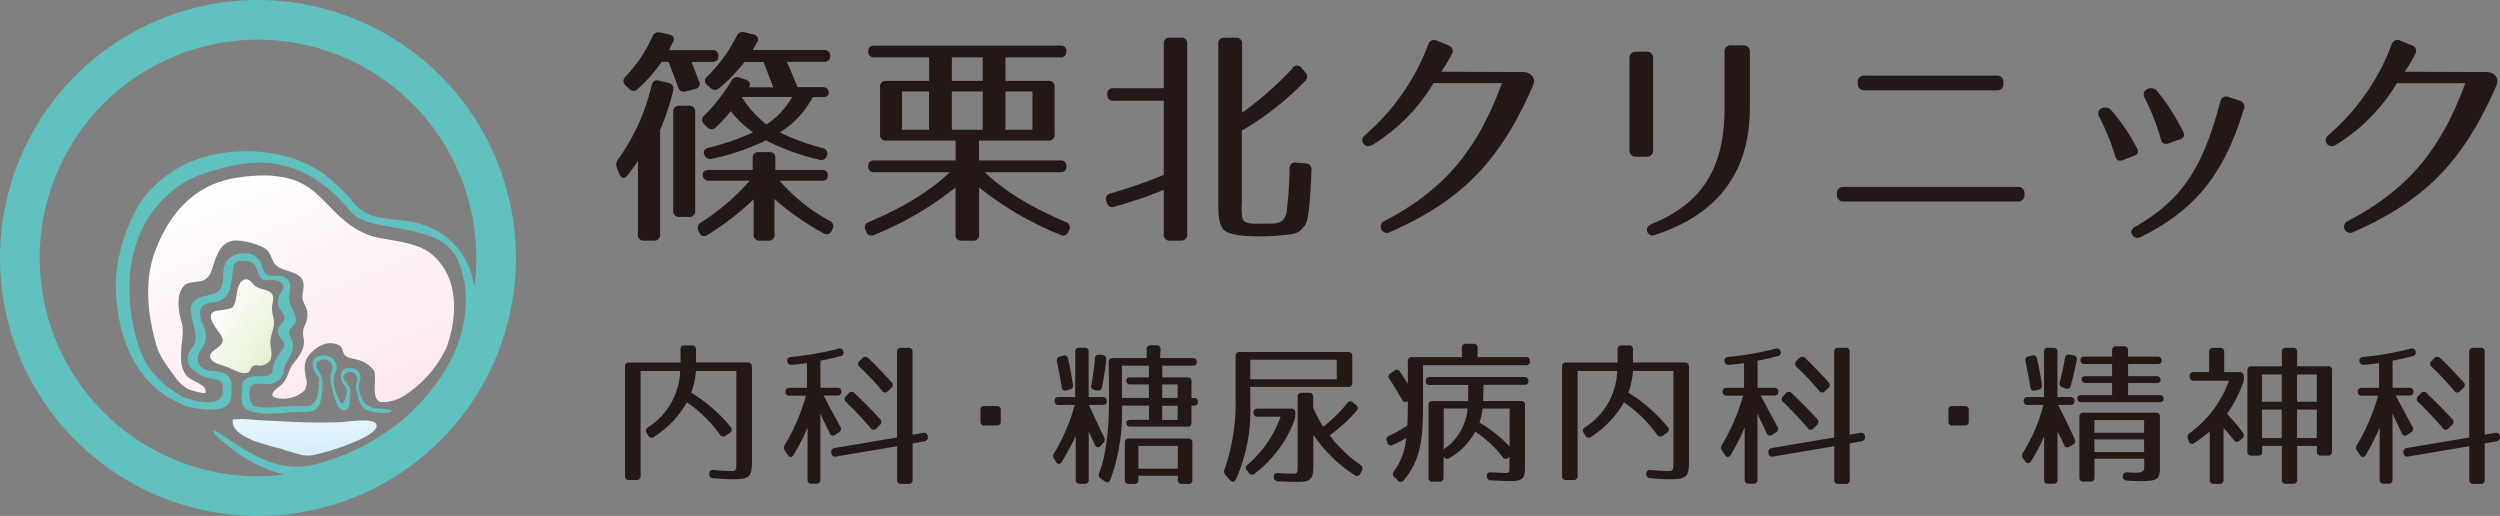 <svg xmlns="http://www.w3.org/2000/svg" xmlns:xlink="http://www.w3.org/1999/xlink" width="444.225" height="91.682" viewBox="0 0 444.225 91.682"><rect x="0" y="0" width="444.225" height="91.682" fill="#808080" stroke="none"/><defs><style>.a{fill:#231815;}.b{fill:#61c1be;}.b,.c,.d,.e{fill-rule:evenodd;}.c{fill:url(#a);}.d{fill:url(#b);}.e{fill:url(#c);}</style><linearGradient id="a" x1="0.148" y1="0.2" x2="1.29" y2="1.214" gradientUnits="objectBoundingBox"><stop offset="0" stop-color="#fff"/><stop offset="1" stop-color="#d7e8b9"/></linearGradient><linearGradient id="b" x1="0.162" y1="-0.001" x2="0.758" y2="1.056" gradientUnits="objectBoundingBox"><stop offset="0" stop-color="#fff"/><stop offset="1" stop-color="#fbe6ef"/></linearGradient><linearGradient id="c" x1="0.245" y1="-1.252" x2="0.651" y2="0.99" gradientUnits="objectBoundingBox"><stop offset="0" stop-color="#fff"/><stop offset="1" stop-color="#d3edfb"/></linearGradient></defs><g transform="translate(109.506 5.692)"><path class="a" d="M79.992,14.035a42.653,42.653,0,0,1-2.335,7.005v18.54a.988.988,0,0,1-1.113,1.113H74.821a.977.977,0,0,1-1.1-1.113V26.557c-.533.784-1.144,1.63-1.8,2.492-.58.737-1.191.611-1.52-.2l-.407-1.066a1.483,1.483,0,0,1,.2-1.52,37.075,37.075,0,0,0,5.971-13.18c.2-.737.611-.987,1.316-.815l1.677.407a1.006,1.006,0,0,1,.815,1.348ZM79.945,5.4l-.69,1.442h7.664a.977.977,0,0,1,1.1,1.113c0,.658-.376.987-1.1.987H83.236l1.348,3.432a.947.947,0,0,1-.737,1.395l-1.6.407a1.064,1.064,0,0,1-1.395-.784c-.69-1.881-1.269-3.4-1.724-4.467H77.939a25.837,25.837,0,0,1-4.263,4.827,1.019,1.019,0,0,1-1.552-.047l-.611-.611a1.008,1.008,0,0,1,0-1.552,24.989,24.989,0,0,0,4.8-7.131,1.131,1.131,0,0,1,1.395-.69l1.52.329c.784.157,1.066.658.737,1.348Zm2.837,31.078H81.105a.988.988,0,0,1-1.113-1.113V17.843a.988.988,0,0,1,1.113-1.113h1.677a.988.988,0,0,1,1.113,1.113V35.365A.988.988,0,0,1,82.782,36.477Zm24.684-7.209c0,.486-.376.784-1.1.784H98.877a32.378,32.378,0,0,0,8.886,7.115,1.008,1.008,0,0,1,.533,1.473l-.125.251a.942.942,0,0,1-1.473.486,46.468,46.468,0,0,1-8.714-6.065v6.269a.988.988,0,0,1-1.113,1.113H95.4a.988.988,0,0,1-1.113-1.113V33.359a51.131,51.131,0,0,1-8.149,6.3c-.658.407-1.222.282-1.52-.407l-.125-.282a1.089,1.089,0,0,1,.454-1.52,39.225,39.225,0,0,0,8.635-7.413H86.371a.988.988,0,0,1-1.113-1.113c0-.486.36-.784,1.113-.784h7.742V26.087a.981.981,0,0,1,1.113-1.113h1.8a.981.981,0,0,1,1.113,1.113V28.14h8.228a.97.97,0,0,1,1.1,1.113ZM94.9,5.431c-.2.407-.454.862-.784,1.395H106.76a.988.988,0,0,1,1.113,1.113c0,.658-.376.987-1.113.987h-6.551l1.881,4.5h4.42a.97.97,0,0,1,1.1,1.113c0,.407-.376.658-1.1.658h-1.724a16.167,16.167,0,0,1-5.861,6.269,40.711,40.711,0,0,0,7.617,2.79.97.97,0,0,1,.737,1.395,1.019,1.019,0,0,1-1.348.658,39.757,39.757,0,0,1-9.45-3.432,41.189,41.189,0,0,1-9.623,3.275,1.085,1.085,0,0,1-1.348-.737c-.251-.58.047-1.066.784-1.222a44.142,44.142,0,0,0,7.9-2.743,16.839,16.839,0,0,1-3.965-3.761,25.578,25.578,0,0,1-2.617,2.821,1.027,1.027,0,0,1-1.6,0l-.533-.533a.948.948,0,0,1,.047-1.52,31.711,31.711,0,0,0,4.8-6.143,1.154,1.154,0,0,1,1.473-.58l1.019.329c.737.251.987.737.658,1.395h4.294c-.454-1.222-1.066-2.743-1.724-4.5h-3.4a29.689,29.689,0,0,1-4.5,4.67,1.094,1.094,0,0,1-1.552-.078l-.533-.486a.93.93,0,0,1,0-1.552A27.69,27.69,0,0,0,91.292,4.3a1.138,1.138,0,0,1,1.426-.611l1.52.376A.9.9,0,0,1,94.9,5.494Zm1.677,14.622a14.3,14.3,0,0,0,4.545-4.874H92.185a18.787,18.787,0,0,0,4.373,4.874Z" transform="translate(-69.873 -3.632)"/><path class="a" d="M133.858,6.2a.974.974,0,0,1-1.113,1.066h-9.7v4.169h7.617a.988.988,0,0,1,1.113,1.113v8.385a.988.988,0,0,1-1.113,1.113H118.342v3.526h14.418a.988.988,0,0,1,1.113,1.113c0,.658-.376.987-1.113.987H119.377c3.6,3.432,8.306,6.269,14.371,8.839a.977.977,0,0,1,.611,1.426l-.125.282a.973.973,0,0,1-1.426.58,57.285,57.285,0,0,1-14.45-8.432v8.353a.988.988,0,0,1-1.113,1.113h-1.959a.988.988,0,0,1-1.113-1.113V30.371A57.285,57.285,0,0,1,99.724,38.8a.97.97,0,0,1-1.426-.58l-.125-.282a.982.982,0,0,1,.611-1.426c6.065-2.586,10.767-5.407,14.371-8.839H99.771a.981.981,0,0,1-1.113-1.113c0-.658.376-.987,1.113-.987h14.418V22.049H101.871a.988.988,0,0,1-1.113-1.113V12.552a.988.988,0,0,1,1.113-1.113h7.617V7.27h-9.7a.988.988,0,0,1-1.113-1.113c0-.658.376-.987,1.113-.987h32.99c.737,0,1.113.376,1.113,1.019Zm-24.4,7.115h-4.8v6.8h4.8ZM119,7.27h-5.485v4.169H119Zm0,6.049h-5.485v6.8H119Zm8.839,0h-4.8v6.8h4.8Z" transform="translate(-53.888 -2.76)"/><path class="a" d="M138.712,40.331h-1.928a.988.988,0,0,1-1.113-1.113v-7.9a76.83,76.83,0,0,1-8.808,2.993c-.69.2-1.113-.078-1.348-.784l-.078-.251a1.021,1.021,0,0,1,.815-1.348,87.225,87.225,0,0,0,9.419-3.275V15.476h-8.917a.988.988,0,0,1-1.113-1.113.988.988,0,0,1,1.113-1.113h8.917V5.383a.988.988,0,0,1,1.113-1.113h1.928a.988.988,0,0,1,1.113,1.113V39.2a.988.988,0,0,1-1.113,1.113Zm19.825-30.67a.952.952,0,0,1,1.6,0l.658.737a1.03,1.03,0,0,1,0,1.552,51.923,51.923,0,0,1-11.253,8.839V33.639a9.97,9.97,0,0,0,.125,2.821c.376,1.066,2.461.862,3.526.862,2.288,0,3.73.2,4.294-1.928a71.994,71.994,0,0,0,.533-7.867c.047-.784.454-1.144,1.191-1.066l1.677.157a1.014,1.014,0,0,1,1.019,1.191c-.125,3.479-.251,5.2-.486,7.24-.282,2.084-.407,2.414-1.426,3.432-.69.658-1.6.737-3.228.893a35.584,35.584,0,0,1-3.636.2c-1.8,0-6.065.047-7.037-1.426-.454-.69-.737-1.63-.737-4.137V5.4a.988.988,0,0,1,1.113-1.113h2.006A.988.988,0,0,1,149.588,5.4V17.607A59.188,59.188,0,0,0,158.6,9.661Z" transform="translate(-38.384 -3.27)"/><path class="a" d="M184.828,12.532c-5.564,12.726-11.958,20.217-25.467,26.125a1.091,1.091,0,1,1-1.019-1.928C169.517,30.868,175,23.675,179.265,12.2H167.1a32.356,32.356,0,0,1-10.845,10.97c-1.395.815-2.413-.815-1.348-1.724a39.476,39.476,0,0,0,11.253-16.1,1.106,1.106,0,0,1,1.6-.69l1.959.815a1.052,1.052,0,0,1,.611,1.63,31.938,31.938,0,0,1-1.849,3.072l14.371.047c1.395-.078,2.539.987,1.959,2.288Z" transform="translate(-21.891 -3.116)"/><path class="a" d="M185.972,6.268h1.755a1.093,1.093,0,0,1,1.222,1.222V23.711a1.093,1.093,0,0,1-1.222,1.222h-1.755a1.114,1.114,0,0,1-1.222-1.222V7.491a1.114,1.114,0,0,1,1.222-1.222ZM189.4,38.8c-.784.251-1.269.047-1.473-.533-.2-.611.078-1.066.815-1.395,9.294-3.808,12.9-10.359,12.9-20.64V6.362a1.1,1.1,0,0,1,1.222-1.222h2.053a1.08,1.08,0,0,1,1.222,1.222v9.873c0,11.017-5.281,18.791-16.738,22.552Z" transform="translate(-4.714 -2.777)"/><path class="a" d="M209.492,28.348h30.874a1.093,1.093,0,0,1,1.222,1.222v.157a1.093,1.093,0,0,1-1.222,1.222H209.492a1.114,1.114,0,0,1-1.222-1.222v-.157A1.1,1.1,0,0,1,209.492,28.348ZM213.207,8.57h23.414a1.08,1.08,0,0,1,1.222,1.222v.172a1.093,1.093,0,0,1-1.222,1.222H213.207a1.1,1.1,0,0,1-1.222-1.222V9.792A1.1,1.1,0,0,1,213.207,8.57Z" transform="translate(8.626 -0.831)"/><path class="a" d="M240.927,22.085a39.886,39.886,0,0,0-2.868-7.005c-.737-1.426,1.222-2.21,2.131-1.191a36.052,36.052,0,0,1,4.545,6.676c.454.737.251,1.191-.533,1.473l-1.928.737C241.585,23.057,241.13,22.822,240.927,22.085Zm22.834-8.338c-3.228,10.438-7.7,17.443-18.211,22.646a1.136,1.136,0,0,1-1.6-.329c-.376-.58-.125-1.066.58-1.473,9.09-5.2,12.161-11.55,15.061-22.192a1.059,1.059,0,0,1,1.52-.815l1.881.611a1.121,1.121,0,0,1,.784,1.552Zm-14.732,5.313a39.912,39.912,0,0,0-2.9-7.366c-.737-1.426,1.348-2.288,2.21-1.222a38.739,38.739,0,0,1,4.623,7.209c.376.737.172,1.191-.58,1.426l-1.959.69A.95.95,0,0,1,249.029,19.061Z" transform="translate(25.431 -0.022)"/><path class="a" d="M294.058,12.532c-5.564,12.726-11.958,20.217-25.467,26.125a1.091,1.091,0,1,1-1.019-1.928c11.174-5.861,16.659-13.055,20.922-24.527H276.333a32.356,32.356,0,0,1-10.845,10.97c-1.395.815-2.414-.815-1.348-1.724a39.476,39.476,0,0,0,11.253-16.1,1.106,1.106,0,0,1,1.6-.69l1.959.815a1.052,1.052,0,0,1,.611,1.63,31.938,31.938,0,0,1-1.849,3.072l14.371.047c1.395-.078,2.539.987,1.959,2.288Z" transform="translate(40.065 -3.116)"/></g><g transform="translate(111.068 61.09)"><path class="a" d="M93.422,42.921V59.675c0,2.915-.407,3.275-3.683,3.275-.282,0-1.458-.063-3.166-.188a.7.7,0,0,1-.737-.737A.627.627,0,0,1,86.6,61.3c1.536.141,2.586.172,2.805.172,1.269,0,1.238.031,1.238-1.787V43.7H83.47a14.956,14.956,0,0,1-.831,3.871,28.053,28.053,0,0,1,7.005,6.081.673.673,0,0,1-.172,1.05l-.69.486a.685.685,0,0,1-1.05-.172,23.559,23.559,0,0,0-5.877-5.736,17.532,17.532,0,0,1-5.83,6.128.644.644,0,0,1-1.019-.219l-.282-.439a.657.657,0,0,1,.219-1.019,12.419,12.419,0,0,0,5.72-10.03H73.628V62.339a.649.649,0,0,1-.737.737H71.607a.649.649,0,0,1-.737-.737v-19.4a.649.649,0,0,1,.737-.737h9.121V39.9a.649.649,0,0,1,.737-.737h1.269a.655.655,0,0,1,.737.737v2.3h9.184a.649.649,0,0,1,.737.737Z" transform="translate(-70.87 -38.878)"/><path class="a" d="M90.3,42.439c-.5.063-.768-.188-.831-.69-.031-.392.188-.627.69-.69A54.647,54.647,0,0,0,98.547,39.6a.666.666,0,0,1,.909.47.634.634,0,0,1-.549.846c-1.1.3-2.272.58-3.542.8v4.811h2.962a.655.655,0,0,1,.737.737c0,.439-.251.658-.737.658h-2.4c1.207,2.288,2.257,4.231,2.962,5.517a.705.705,0,0,1-.251,1.019l-.658.439A.6.6,0,0,1,97,54.6c-.549-1.207-1.128-2.3-1.646-3.495V62.844a.655.655,0,0,1-.737.737h-.8a.649.649,0,0,1-.737-.737V53.613A37.778,37.778,0,0,1,90.6,58.456c-.3.5-.721.5-1.019.031l-.517-.768a.87.87,0,0,1-.031-1.019A35.9,35.9,0,0,0,92.8,47.94H89.912a.649.649,0,0,1-.737-.737c0-.439.251-.658.737-.658h3.056V42.157c-.69.078-1.567.219-2.664.3ZM114.454,55.2v.031a.734.734,0,0,1-.627.831l-2.084.36v6.457a.655.655,0,0,1-.737.737h-1.269a.649.649,0,0,1-.737-.737V56.92L98.14,58.754a.649.649,0,0,1-.831-.627v-.063a.676.676,0,0,1,.627-.831l11.049-1.865v-15.2a.649.649,0,0,1,.737-.737h1.269a.649.649,0,0,1,.737.737v14.7l1.865-.3a.651.651,0,0,1,.846.627Zm-12.992-7.664c1.74,1.646,3.213,3.134,4.5,4.561a.682.682,0,0,1-.031,1.05l-.6.6a.631.631,0,0,1-1.05-.063c-1.426-1.646-2.852-3.181-4.341-4.592a.663.663,0,0,1-.031-1.05l.47-.5a.679.679,0,0,1,1.066-.031Zm2.4-6.269c1.63,1.536,2.946,2.993,4.122,4.263a.682.682,0,0,1-.031,1.05l-.58.549a.631.631,0,0,1-1.05-.063,49.6,49.6,0,0,0-3.981-4.231.67.67,0,0,1-.031-1.066l.47-.47a.7.7,0,0,1,1.066-.031Z" transform="translate(-60.652 -38.725)"/><path class="a" d="M114.044,49.488H111.9a.655.655,0,0,1-.737-.737V46.777a.649.649,0,0,1,.737-.737h2.147a.655.655,0,0,1,.737.737v1.975A.649.649,0,0,1,114.044,49.488Z" transform="translate(-48.017 -34.976)"/><path class="a" d="M128.952,49.086c0,.439-.251.658-.737.658h-2.476c1.05,2.147,1.724,3.793,2.711,5.736a.832.832,0,0,1-.141,1.019l-.47.517c-.392.407-.8.329-1.05-.219-.439-1.05-.737-1.63-1.066-2.3v8.526a.655.655,0,0,1-.737.737h-.831a.649.649,0,0,1-.737-.737V55.324c-.831,1.63-1.6,3.1-2.476,4.529-.3.5-.737.5-1.05,0l-.329-.549a.872.872,0,0,1,.031-1.019,34,34,0,0,0,3.652-8.541H120.41a.655.655,0,0,1-.737-.737c0-.439.251-.658.737-.658h2.915V40.325a.649.649,0,0,1,.737-.737h.909a.649.649,0,0,1,.737.737V48.35h2.476a.655.655,0,0,1,.737.737Zm-6.911-7.554c.392,1.567.627,3.025.878,4.639a.7.7,0,0,1-.6.846l-.517.141a.644.644,0,0,1-.878-.58c-.251-1.646-.58-3.181-.846-4.561a.651.651,0,0,1,.549-.878l.517-.141a.654.654,0,0,1,.909.517Zm6.786.157c-.141,1.489-.392,3.072-.737,4.89a.668.668,0,0,1-.878.58l-.439-.078a.674.674,0,0,1-.58-.878,42.605,42.605,0,0,0,.627-4.7.675.675,0,0,1,.8-.69l.517.063a.7.7,0,0,1,.69.831Zm16.111.47c0,.392-.251.611-.737.611h-5.407v2.084h4.451a.655.655,0,0,1,.737.737v2.915h.392a.655.655,0,0,1,.737.737c0,.407-.251.627-.737.627h-.392v2.993a.649.649,0,0,1-.737.737H133.152a.655.655,0,0,1-.737-.737c0-.3.251-.47.737-.47h3.275V49.87h-4.78V50.7a34.69,34.69,0,0,1-2.069,12.334c-.188.5-.58.58-1.019.282l-.69-.486a.752.752,0,0,1-.282-.987,24.1,24.1,0,0,0,1.128-4.373c.549-3.6.721-5.658.549-15.249,0-.517.266-.8.737-.8h6.018V39.887a.649.649,0,0,1,.737-.737h.987a.659.659,0,0,1,.737.768l-.078,1.5h5.767a.649.649,0,0,1,.737.737Zm-8.526,3.934h-3.275a.655.655,0,0,1-.737-.737c0-.329.251-.5.737-.5h3.275V42.77h-4.78v5.736h4.78Zm6.99,17.694h-1.1a.649.649,0,0,1-.737-.737v-.721h-7.005v.721a.649.649,0,0,1-.737.737h-.94a.649.649,0,0,1-.737-.737v-6.6a.655.655,0,0,1,.737-.737H143.4a.655.655,0,0,1,.737.737v6.6A.649.649,0,0,1,143.4,63.787Zm-1.849-6.755h-7.005v4.043h7.005V57.032Zm-.031-10.939h-2.743v2.414h2.743Zm0,3.793h-2.743v2.523h2.743Z" transform="translate(-43.335 -38.884)"/><path class="a" d="M160.846,46.1h-17.4v3.275A29.755,29.755,0,0,1,140.9,62.509c-.251.517-.69.58-1.05.157l-.8-.878a.858.858,0,0,1-.188-.987,35.783,35.783,0,0,0,1.975-12.632V40.647a.649.649,0,0,1,.737-.737H160.83a.655.655,0,0,1,.737.737V45.38a.649.649,0,0,1-.737.737Zm-9.513,5.83a21.307,21.307,0,0,1-7.115,9.591.667.667,0,0,1-1.05-.141l-.329-.439a.646.646,0,0,1,.141-1.019,20.217,20.217,0,0,0,5.846-8.526h-4.075a.655.655,0,0,1-.737-.737.642.642,0,0,1,.737-.69h5.955a.649.649,0,0,1,.737.737v.3a2.513,2.513,0,0,1-.141.909Zm7.476-10.641H143.45v3.464h15.359Zm-2.4,11.9A25.838,25.838,0,0,0,160.673,49a.647.647,0,0,1,1.05-.11l.517.439a.655.655,0,0,1,.078,1.05,26.463,26.463,0,0,1-4.78,4.341,24.888,24.888,0,0,0,5.47,5.25.736.736,0,0,1,.282,1.019l-.282.517a.647.647,0,0,1-1.019.282,24.911,24.911,0,0,1-7.335-7.193V59.7c0,2.852-.282,3.291-3.025,3.291-.8,0-1.9-.031-3.275-.11a.717.717,0,0,1-.737-.737c-.031-.5.251-.737.768-.721,1.1.078,1.975.11,2.633.11.8,0,.846-.078.846-1.708V47.9a.649.649,0,0,1,.737-.737h1.285a.655.655,0,0,1,.737.737v1.9a23.448,23.448,0,0,0,1.755,3.385Z" transform="translate(-32.35 -38.452)"/><path class="a" d="M182.7,42.067a.651.651,0,0,1-.737.721H163.687v7.836c0,6.379-.878,9.529-3.4,12.585a.645.645,0,0,1-1.05.063l-.627-.6a.694.694,0,0,1-.078-1.05,11.143,11.143,0,0,0,2.147-5.877,24.8,24.8,0,0,1-2.366,1.207.66.66,0,0,1-.972-.439l-.078-.251a.688.688,0,0,1,.407-.956,19.864,19.864,0,0,0,3.244-1.818c.063-1.175.078-2.523.078-4.122v-.188a.643.643,0,0,1-1.019-.251c-.8-1.395-1.536-2.633-2.257-3.714a.65.65,0,0,1,.219-1.019l.658-.439a.65.65,0,0,1,1.019.219c.549.8.987,1.5,1.379,2.116V42.083a.649.649,0,0,1,.737-.737h8.87v-1.63a.649.649,0,0,1,.737-.737h1.316a.649.649,0,0,1,.737.737v1.63h8.541a.649.649,0,0,1,.737.737Zm-.282,3.479a.651.651,0,0,1-.737.721h-7.256s0,1.316-.063,2.884h6.708a.649.649,0,0,1,.737.737V60.827c0,2.178-.392,2.555-2.884,2.555-.517,0-1.567-.078-3.166-.141a.691.691,0,0,1-.737-.737c-.031-.47.251-.721.768-.69,1.269.078,2.084.11,2.413.11.878,0,.846.031.846-1.458V59.04l-.141.141a.655.655,0,0,1-1.066-.078,21.347,21.347,0,0,0-4.858-4.529,12.313,12.313,0,0,1-4.561,4.7.679.679,0,0,1-1.019-.188l-.063-.063v3.714a.655.655,0,0,1-.737.737h-1.207a.649.649,0,0,1-.737-.737V49.9a.649.649,0,0,1,.737-.737h6.316V46.283h-6.817a.649.649,0,0,1-.737-.737c0-.439.251-.658.737-.658h16.769a.642.642,0,0,1,.737.69ZM171.6,50.468h-4.231v7.256A9.64,9.64,0,0,0,171.6,50.468Zm2.116,2.508a24.053,24.053,0,0,1,5.36,4.263V50.483H174.3a15.937,15.937,0,0,1-.58,2.508Z" transform="translate(-21.901 -38.98)"/><path class="a" d="M199.662,42.921V59.675c0,2.915-.407,3.275-3.683,3.275-.282,0-1.457-.063-3.166-.188a.7.7,0,0,1-.737-.737.627.627,0,0,1,.768-.721c1.536.141,2.586.172,2.805.172,1.269,0,1.238.031,1.238-1.787V43.7H189.71a14.956,14.956,0,0,1-.831,3.871,28.053,28.053,0,0,1,7.005,6.081.673.673,0,0,1-.172,1.05l-.69.486a.684.684,0,0,1-1.05-.172,23.559,23.559,0,0,0-5.877-5.736,17.532,17.532,0,0,1-5.83,6.128.644.644,0,0,1-1.019-.219l-.282-.439a.648.648,0,0,1,.219-1.019,12.419,12.419,0,0,0,5.72-10.03h-7.037V62.339a.649.649,0,0,1-.737.737h-1.285a.649.649,0,0,1-.737-.737v-19.4a.649.649,0,0,1,.737-.737h9.121V39.9a.649.649,0,0,1,.737-.737h1.269a.649.649,0,0,1,.737.737v2.3h9.184a.655.655,0,0,1,.737.737Z" transform="translate(-10.61 -38.878)"/><path class="a" d="M196.554,42.439c-.5.063-.768-.188-.831-.69-.031-.392.188-.627.69-.69A54.647,54.647,0,0,0,204.8,39.6a.666.666,0,0,1,.909.47.634.634,0,0,1-.549.846c-1.1.3-2.272.58-3.542.8v4.811h2.962a.655.655,0,0,1,.737.737c0,.439-.251.658-.737.658h-2.4c1.207,2.288,2.257,4.231,2.962,5.517a.705.705,0,0,1-.251,1.019l-.658.439a.6.6,0,0,1-.987-.3c-.549-1.207-1.128-2.3-1.646-3.495V62.844a.655.655,0,0,1-.737.737h-.8a.649.649,0,0,1-.737-.737V53.613a37.782,37.782,0,0,1-2.476,4.843c-.3.5-.721.5-1.019.031l-.517-.768a.87.87,0,0,1-.031-1.019,35.9,35.9,0,0,0,3.761-8.761h-2.884a.649.649,0,0,1-.737-.737c0-.439.251-.658.737-.658h3.056V42.157c-.69.078-1.567.219-2.664.3ZM220.7,55.2v.031a.734.734,0,0,1-.627.831l-2.084.36v6.457a.655.655,0,0,1-.737.737h-1.269a.649.649,0,0,1-.737-.737V56.92L204.39,58.754a.649.649,0,0,1-.831-.627v-.063a.676.676,0,0,1,.627-.831l11.049-1.865v-15.2a.649.649,0,0,1,.737-.737h1.269a.649.649,0,0,1,.737.737v14.7l1.865-.3a.651.651,0,0,1,.846.627Zm-12.992-7.664c1.74,1.646,3.213,3.134,4.5,4.561a.682.682,0,0,1-.031,1.05l-.6.6a.631.631,0,0,1-1.05-.063c-1.426-1.646-2.852-3.181-4.341-4.592a.663.663,0,0,1-.031-1.05l.47-.5A.679.679,0,0,1,207.7,47.5Zm2.382-6.269c1.63,1.536,2.946,2.993,4.122,4.263a.682.682,0,0,1-.031,1.05l-.58.549a.631.631,0,0,1-1.05-.063,49.6,49.6,0,0,0-3.981-4.231.67.67,0,0,1-.031-1.066l.47-.47a.7.7,0,0,1,1.066-.031Z" transform="translate(-0.386 -38.725)"/><path class="a" d="M223.794,49.488h-2.147a.649.649,0,0,1-.737-.737V46.777a.649.649,0,0,1,.737-.737h2.147a.649.649,0,0,1,.737.737v1.975A.649.649,0,0,1,223.794,49.488Z" transform="translate(14.234 -34.976)"/><path class="a" d="M238.569,49.024c0,.439-.251.658-.737.658H235.67c1.395,2.727,2.4,4.858,2.946,6.081a.7.7,0,0,1-.329.987l-.58.329a.621.621,0,0,1-.987-.3,18.334,18.334,0,0,0-1.16-2.288v8.463a.655.655,0,0,1-.737.737h-.909a.649.649,0,0,1-.737-.737V55.261a28.728,28.728,0,0,1-2.3,4.388.576.576,0,0,1-1.05.063l-.36-.486a.85.85,0,0,1-.063-1.019,30.331,30.331,0,0,0,3.652-8.526h-2.774a.649.649,0,0,1-.737-.737c0-.439.251-.658.737-.658h2.884V40.263a.649.649,0,0,1,.737-.737h.909a.655.655,0,0,1,.737.737v8.024h2.288A.649.649,0,0,1,238.569,49.024Zm-6.661-7.554a45.456,45.456,0,0,1,.878,4.639.723.723,0,0,1-.6.878l-.611.141c-.47.11-.768-.11-.846-.611-.251-1.677-.58-3.213-.846-4.592a.668.668,0,0,1,.58-.878l.58-.141a.651.651,0,0,1,.878.549Zm7.068.251c-.282,1.489-.658,3.056-1.066,4.561a.657.657,0,0,1-.94.47l-.517-.188a.715.715,0,0,1-.486-.94c.282-1.175.658-2.664.909-4.263a.671.671,0,0,1,.846-.611l.627.11a.655.655,0,0,1,.627.846Zm15.077.11c0,.392-.251.58-.737.58H248.1v2.163h5.031a.649.649,0,0,1,.737.737c0,.3-.251.47-.737.47H248.1v2.163h5.579a.655.655,0,0,1,.737.737c0,.329-.251.517-.737.517H239.823a.655.655,0,0,1-.737-.737c0-.329.251-.517.737-.517h5.438V45.78h-4.67a.649.649,0,0,1-.737-.737c0-.3.251-.47.737-.47h4.67V42.41h-4.89a.649.649,0,0,1-.737-.737c0-.392.251-.58.737-.58h4.89V40A.649.649,0,0,1,246,39.26h1.348a.649.649,0,0,1,.737.737v1.1H253.3a.649.649,0,0,1,.737.737Zm-3.871,21.392c-.611,0-1.426-.031-2.3-.11a.7.7,0,0,1-.721-.768c0-.47.3-.721.831-.69.768.063,1.1.063,1.348.063,1.348,0,1.63-.282,1.63-.972v-1.5h-8.839v3.322a.655.655,0,0,1-.737.737h-1.207a.655.655,0,0,1-.737-.737V51.8a.649.649,0,0,1,.737-.737h12.835a.649.649,0,0,1,.737.737v8.949c0,2.147-.392,2.476-3.542,2.476Zm.768-10.845h-8.839v2.257h8.839Zm0,3.432h-8.839v2.257h8.839Z" transform="translate(18.97 -38.821)"/><path class="a" d="M258.038,44.476v.392a2.084,2.084,0,0,1-.172.909,24.528,24.528,0,0,1-2.805,5.391,41.784,41.784,0,0,1,2.821,3.354.706.706,0,0,1-.172,1.05l-.439.376a.654.654,0,0,1-1.05-.141,21.592,21.592,0,0,0-1.787-2.147v9.215a.655.655,0,0,1-.737.737h-.987a.649.649,0,0,1-.737-.737V54.3c-.8.658-1.708,1.348-2.743,2.053a.588.588,0,0,1-.987-.329l-.157-.439a.759.759,0,0,1,.329-.987,19.918,19.918,0,0,0,6.974-9.309h-6.237a.649.649,0,0,1-.737-.737v-.063a.649.649,0,0,1,.737-.737h2.711V40.182a.649.649,0,0,1,.737-.737h1.207a.655.655,0,0,1,.737.737v3.573h2.727a.655.655,0,0,1,.737.737Zm15.656-1.019v14.4a.655.655,0,0,1-.737.737h-1.207a.655.655,0,0,1-.737-.737v-.987H267.5V62.86a.655.655,0,0,1-.737.737H265.53a.649.649,0,0,1-.737-.737V56.873H261.3v.987a.655.655,0,0,1-.737.737H259.4a.649.649,0,0,1-.737-.737v-14.4a.649.649,0,0,1,.737-.737h5.391V40.167a.649.649,0,0,1,.737-.737h1.238a.655.655,0,0,1,.737.737v2.555h5.47a.649.649,0,0,1,.737.737Zm-8.933.721h-3.495v4.843h3.495Zm0,6.237h-3.495v5.062h3.495ZM271,44.179h-3.51v4.843H271Zm0,6.237h-3.51v5.062H271Z" transform="translate(29.607 -38.725)"/><path class="a" d="M268.554,42.439c-.5.063-.768-.188-.831-.69-.031-.392.188-.627.69-.69A54.646,54.646,0,0,0,276.8,39.6a.666.666,0,0,1,.909.47.634.634,0,0,1-.549.846c-1.1.3-2.272.58-3.542.8v4.811h2.962a.655.655,0,0,1,.737.737c0,.439-.251.658-.737.658h-2.4c1.207,2.288,2.257,4.231,2.962,5.517a.705.705,0,0,1-.251,1.019l-.658.439a.6.6,0,0,1-.987-.3c-.548-1.207-1.128-2.3-1.646-3.495V62.844a.655.655,0,0,1-.737.737h-.8a.649.649,0,0,1-.737-.737V53.613a37.784,37.784,0,0,1-2.476,4.843c-.3.5-.721.5-1.019.031l-.517-.768a.87.87,0,0,1-.031-1.019,35.9,35.9,0,0,0,3.761-8.761h-2.884a.649.649,0,0,1-.737-.737c0-.439.251-.658.737-.658h3.056V42.157c-.69.078-1.567.219-2.664.3ZM292.7,55.2v.031a.734.734,0,0,1-.627.831l-2.084.36v6.457a.655.655,0,0,1-.737.737h-1.269a.649.649,0,0,1-.737-.737V56.92L276.39,58.754a.649.649,0,0,1-.831-.627v-.063a.676.676,0,0,1,.627-.831l11.049-1.865v-15.2a.649.649,0,0,1,.737-.737h1.269a.649.649,0,0,1,.737.737v14.7l1.865-.3a.651.651,0,0,1,.846.627Zm-12.992-7.664c1.74,1.646,3.213,3.134,4.5,4.561a.682.682,0,0,1-.031,1.05l-.6.6a.631.631,0,0,1-1.05-.063c-1.426-1.646-2.852-3.181-4.341-4.592a.663.663,0,0,1-.031-1.05l.47-.5A.679.679,0,0,1,279.7,47.5Zm2.382-6.269c1.63,1.536,2.946,2.993,4.122,4.263a.682.682,0,0,1-.031,1.05l-.58.549a.631.631,0,0,1-1.05-.063,49.608,49.608,0,0,0-3.981-4.231.67.67,0,0,1-.031-1.066l.47-.47a.7.7,0,0,1,1.066-.031Z" transform="translate(40.453 -38.725)"/></g><path class="b" d="M45.841,0A45.841,45.841,0,1,0,91.682,45.841,45.89,45.89,0,0,0,45.841,0ZM7.052,45.841a38.788,38.788,0,0,1,77.577,0,39.886,39.886,0,0,1-.345,5.14c-.893-5.8-4.8-10.72-12.115-11.738-3.934-.549-6.911-.2-9.529-3.448a27.859,27.859,0,0,0-5.156-4.905c-7.225-5.266-19.527-5.3-26.8-.439a21.112,21.112,0,0,0-5.595,5.266,30.585,30.585,0,0,0-4.357,12.428c-.58,4.278.172,15.406,7.319,21.157a15.915,15.915,0,0,0,3.9,2.335c.439.235.831.439.956.486a15.854,15.854,0,0,0,5.078.627,6.645,6.645,0,0,0,1.363-.188,2.318,2.318,0,0,0,1.458-1.1,3.183,3.183,0,0,0,.345-1.473c0-.392-.016-.8,0-1.191.125-2.351-1.5-2.774-3.636-2.884a3.222,3.222,0,0,1-1.583-.564,1.54,1.54,0,0,1-.549-.6,2.193,2.193,0,0,1-.2-1.536,3.9,3.9,0,0,1,.705-1.3,3.684,3.684,0,0,0,.564-3.2c-.078-.266-.188-.533-.282-.8a1.79,1.79,0,0,0-.141-.407,4,4,0,0,1-.486-1.771,1.7,1.7,0,0,1,1.128-1.755,7.424,7.424,0,0,1,1.536-.313c3.072-.407,2.931-3.887,3.213-6.112A1.368,1.368,0,0,1,42.8,46.342a9.469,9.469,0,0,1,1.16.031,1.837,1.837,0,0,1,1.128.549,2.75,2.75,0,0,1,.58.956c.157.345.266.705.392,1.066a1.347,1.347,0,0,0,1.395.862c.125-.016.266-.016.392-.031a3.634,3.634,0,0,1,1.583.172,2.358,2.358,0,0,1,.533.251.689.689,0,0,1,.376.627,1.459,1.459,0,0,1-.188.815c-.141.251-.313.486-.454.721a2.107,2.107,0,0,0-.188.376,4.252,4.252,0,0,0-.141.643,1.942,1.942,0,0,0,.219,1.207c.219.392.47.784.705,1.175a1.193,1.193,0,0,1-.094,1.567c-.2.219-.376.454-.564.69a1.26,1.26,0,0,0-.157,1.379,4.02,4.02,0,0,0,.674,1,1.283,1.283,0,0,1,.141,1.552c-.266.439-.611.815-.925,1.238A7.21,7.21,0,0,0,48.4,66a.76.76,0,0,1-.486.58,3.256,3.256,0,0,1-1.6.266c-1.3-.125-3.166.157-3.275,1.63-.031.439,0,.878-.016,1.316a3.407,3.407,0,0,1-.031.564,2.894,2.894,0,0,0,.031,1.269c.69,2.79,7.429,1.614,9.591,1.583.721,0,1.458-.031,2.178-.047a2.825,2.825,0,0,0,1.1-.266c.031,0,.047-.031.078-.047a2.8,2.8,0,0,0,.925-1.254c.016-.047.016-.094.031-.141.094-.564.188-1.113.282-1.677a9.95,9.95,0,0,0,.047-2.366,4.987,4.987,0,0,0-.737-1.677,1.547,1.547,0,0,1-.282-.815.773.773,0,0,1,.392-.768,1.686,1.686,0,0,1,2.163.329,1.8,1.8,0,0,1,.078,1.755,1.116,1.116,0,0,0-.188.705,9.4,9.4,0,0,0,.266,1.849c.188.643.345,1.3.549,1.959a7.132,7.132,0,0,0,.423,1.144,1.432,1.432,0,0,0,.987.972,1.114,1.114,0,0,0,.329.047.816.816,0,0,0,.674-.5,2.839,2.839,0,0,0,.141-.486,11.339,11.339,0,0,0,.188-2.3,3.474,3.474,0,0,0-.094-.69,1.29,1.29,0,0,0-.188-.392c-.094-.141-.58-.815-.705-.94a.745.745,0,0,1-.188-.721,1.228,1.228,0,0,1,1.113-.8,1.244,1.244,0,0,1,1.144.69,1.629,1.629,0,0,1,.11,1.113,1.252,1.252,0,0,0-.219.768,8.1,8.1,0,0,0,.172.846,7.261,7.261,0,0,0,.862,2.617,2.661,2.661,0,0,0,1.395.909,6.075,6.075,0,0,0,1.175.266,8.909,8.909,0,0,0,2.257,0c.627-.078.784-.5-.125-.564-.721-.047-1.442-.141-2.147-.157a3.312,3.312,0,0,1-2.3-1.379,5.449,5.449,0,0,1-.737-2.649c.031-.517.3-1.034.282-1.5-.031-.972-.6-1.724-2.272-1.63a1.124,1.124,0,0,0-.862.423,1.62,1.62,0,0,0-.3,1.52,2.631,2.631,0,0,0,.674,1.222.947.947,0,0,1,.3.737,3.662,3.662,0,0,1-.219,1.363c-.063.141-.063.313-.125.47a1.213,1.213,0,0,1-.188.407.318.318,0,0,1-.549-.047,9.949,9.949,0,0,1-.517-.987,7.5,7.5,0,0,1-.627-2.225,3.257,3.257,0,0,1,.3-2.178,1.5,1.5,0,0,0,.172-.831,2.166,2.166,0,0,0-1.834-2.069,3.068,3.068,0,0,0-1.254.031c-1.693.392-1.285,2.523-.392,3.432a1.055,1.055,0,0,1,.345.893,7.639,7.639,0,0,0-.031.846,6.95,6.95,0,0,1-.549,2.586,1.72,1.72,0,0,1-1.646,1.16c-.423.031-.862,0-1.285,0-2.68-.047-5.093.5-7.758.11a.872.872,0,0,1-.564-.329,4.518,4.518,0,0,1-.611-1.865,4.756,4.756,0,0,1,.172-1.034c.329-1.458,2.821-.533,3.9-.893a3.614,3.614,0,0,0,1.536-.94A1.857,1.857,0,0,0,50.417,66a3.212,3.212,0,0,1,.36-1.363c1.128-2.053,1.834-2.79.705-5.015a1.057,1.057,0,0,1,.078-1.113c.125-.157.251-.313.392-.47a3.468,3.468,0,0,0,.454-.517c.831-1.646-1.52-3.275-1-5.172.376-1.379.282-3.228-1.708-3.338-.439-.031-.878,0-1.316,0-.909,0-1.238-.235-1.536-.925a6.7,6.7,0,0,1-.392-1.066c-.737-2.79-5.281-2.539-6.394-.266-.6,1.222-.219,2.649-.611,3.918-.611,1.928-2.272,1.552-3.965,2.194-3.7,1.426.517,6.081-1.1,8.557-.235.36-.47.721-.69,1.081a2.478,2.478,0,0,0-.3,1.708,2.136,2.136,0,0,0,.58,1.191,7.461,7.461,0,0,0,1.536,1.16,3.816,3.816,0,0,0,.721.345c1.9.768,3.761,0,3.338,2.837-.423,2.805-5,1.583-7.209.705a18.186,18.186,0,0,1-6.081-5.391c-1.99-3.1-3.119-8.729-3.26-12.24-.282-7.115,1.614-13.932,7.6-18.916a18.509,18.509,0,0,1,6.253-3.275c3.636-1.16,7.523-2.1,11.425-1.614a19.087,19.087,0,0,1,9.482,4.09,26.526,26.526,0,0,1,4.2,4.075,5.948,5.948,0,0,0,1.473,1.395,6.15,6.15,0,0,0,.909.454c2.21.972,5.172,1.238,7.554,1.74,3.714.784,7.444,1.63,9.247,5.062a17.734,17.734,0,0,1,1.536,9.2A23.832,23.832,0,0,1,79.771,64.6c-.235.439-.486.862-.737,1.3a37.639,37.639,0,0,1-7.726,8.886,39.367,39.367,0,0,1-10.2,6.034c-6.065,2.257-9.67,3.6-17.192-.674-2.758-1.567-5.72-3.887-5.987-3.636-.454.439,2.946,3.025,3.761,3.6a24.1,24.1,0,0,0,8.917,4.216,39.873,39.873,0,0,1-4.764.313A38.827,38.827,0,0,1,7.052,45.857Z"/><path class="c" d="M29.13,32.359a1.413,1.413,0,0,1,.737-.611c.972-.345,1.3.564,1.9,1.066.815.658,2.257.611,2.915,1.3.69.737.141,1.787.125,2.6-.016,1.019.454,1.959.36,2.978-.094,1.034-.643,2.006-.643,3.056,0,1.583.987,3.558-1.473,4.231-.407.11-1.081-.141-1.442,0-.627.235-.517,1.034-1.128,1.269-1.05.392-2.711-.643-3.62-1-.893-.345-2.492-.674-2.884-1.395-.878-1.646,2.413-1.928,2.053-3.589-.251-1.16-2.915-3.448-1.818-4.655.376-.407,1.661-.454,2.241-.564,1.3-.219,1.442-.235,1.818-1.3.282-.784.251-2.445.862-3.385Z" transform="translate(13.514 17.964)"/><path class="d" d="M39.026,19.988a14.037,14.037,0,0,1,4.184.925c3.589,1.426,5.579,4.639,8.416,6.958a14.439,14.439,0,0,0,5.234,2.9c.846.2,1.693.345,2.555.5,2.617.47,5.752.909,7.852,2.7,5.2,4.435,4.216,11.9,2.586,16.424a20.652,20.652,0,0,1-7.82,8.808,7.812,7.812,0,0,1-3.6.987c-2.257-.094-.909-4.231-1.489-5.564a4.931,4.931,0,0,0-2.131-1.708c-.862-.407-2.445-.454-2.993-1.019-.658-.674-.282-1.536-1.332-1.943-1.928-.752-3.683.3-4.827,1.552-1.332,1.458-1.113,2.617-.831,4.357a2.567,2.567,0,0,1-.251,2.241,5.539,5.539,0,0,1-4.749,1.379c-2.006-.313-.407-1.567.36-2.147,1.473-1.081,1.363-2.617,2.382-3.949,1.113-1.489,2.194-2.758,1.849-4.655a3.212,3.212,0,0,1,.3-2.366,4.148,4.148,0,0,0,.313-2.492c-.219-.815-.784-1.395-.815-2.3-.031-1.05.47-2.1,0-3.1-.831-1.787-4.169-1.41-5.109-3.15-.611-1.128-.643-2.053-1.99-2.711a12.933,12.933,0,0,0-4.263-1.144c-2.837-.235-3.7,2.069-4.42,4.153-.376,1.066-.5,2.21-1.646,2.821-1,.549-2.539.219-3.417.893-1.693,1.3-1.222,4.717-.69,6.41.564,1.74.094,3.244,0,5-.078,1.693-.172,3.087.8,4.545.862,1.3,3.887,1.6,3.495,3.213-.063.3-2.649-.454-2.884-.564a6.092,6.092,0,0,1-2.257-1.912c-1.238-1.677-2.915-3.777-3.495-5.7-1.583-5.344-2.351-11.519-.313-16.957,2.492-6.614,6.958-12.052,14.857-13.118a29.3,29.3,0,0,1,6.1-.3Z" transform="translate(9.526 11.278)"/><path class="e" d="M38.574,53.863a32.048,32.048,0,0,1-3.62-1.081,40.987,40.987,0,0,1-5.125-1.52c-1.583-.721-3.667-1.771-3.432-3.667a18.438,18.438,0,0,1,4.043.094c2.084.11,4.184.2,6.285.313,2.821.141,5.83.172,8.667.078,1.191-.047,5.564-.768,6.379.172,1.034,1.207-2.476,2.805-3.385,3.166a41.206,41.206,0,0,1-7.726,2.508,5.9,5.9,0,0,1-2.1-.031Z" transform="translate(14.962 26.942)"/></svg>